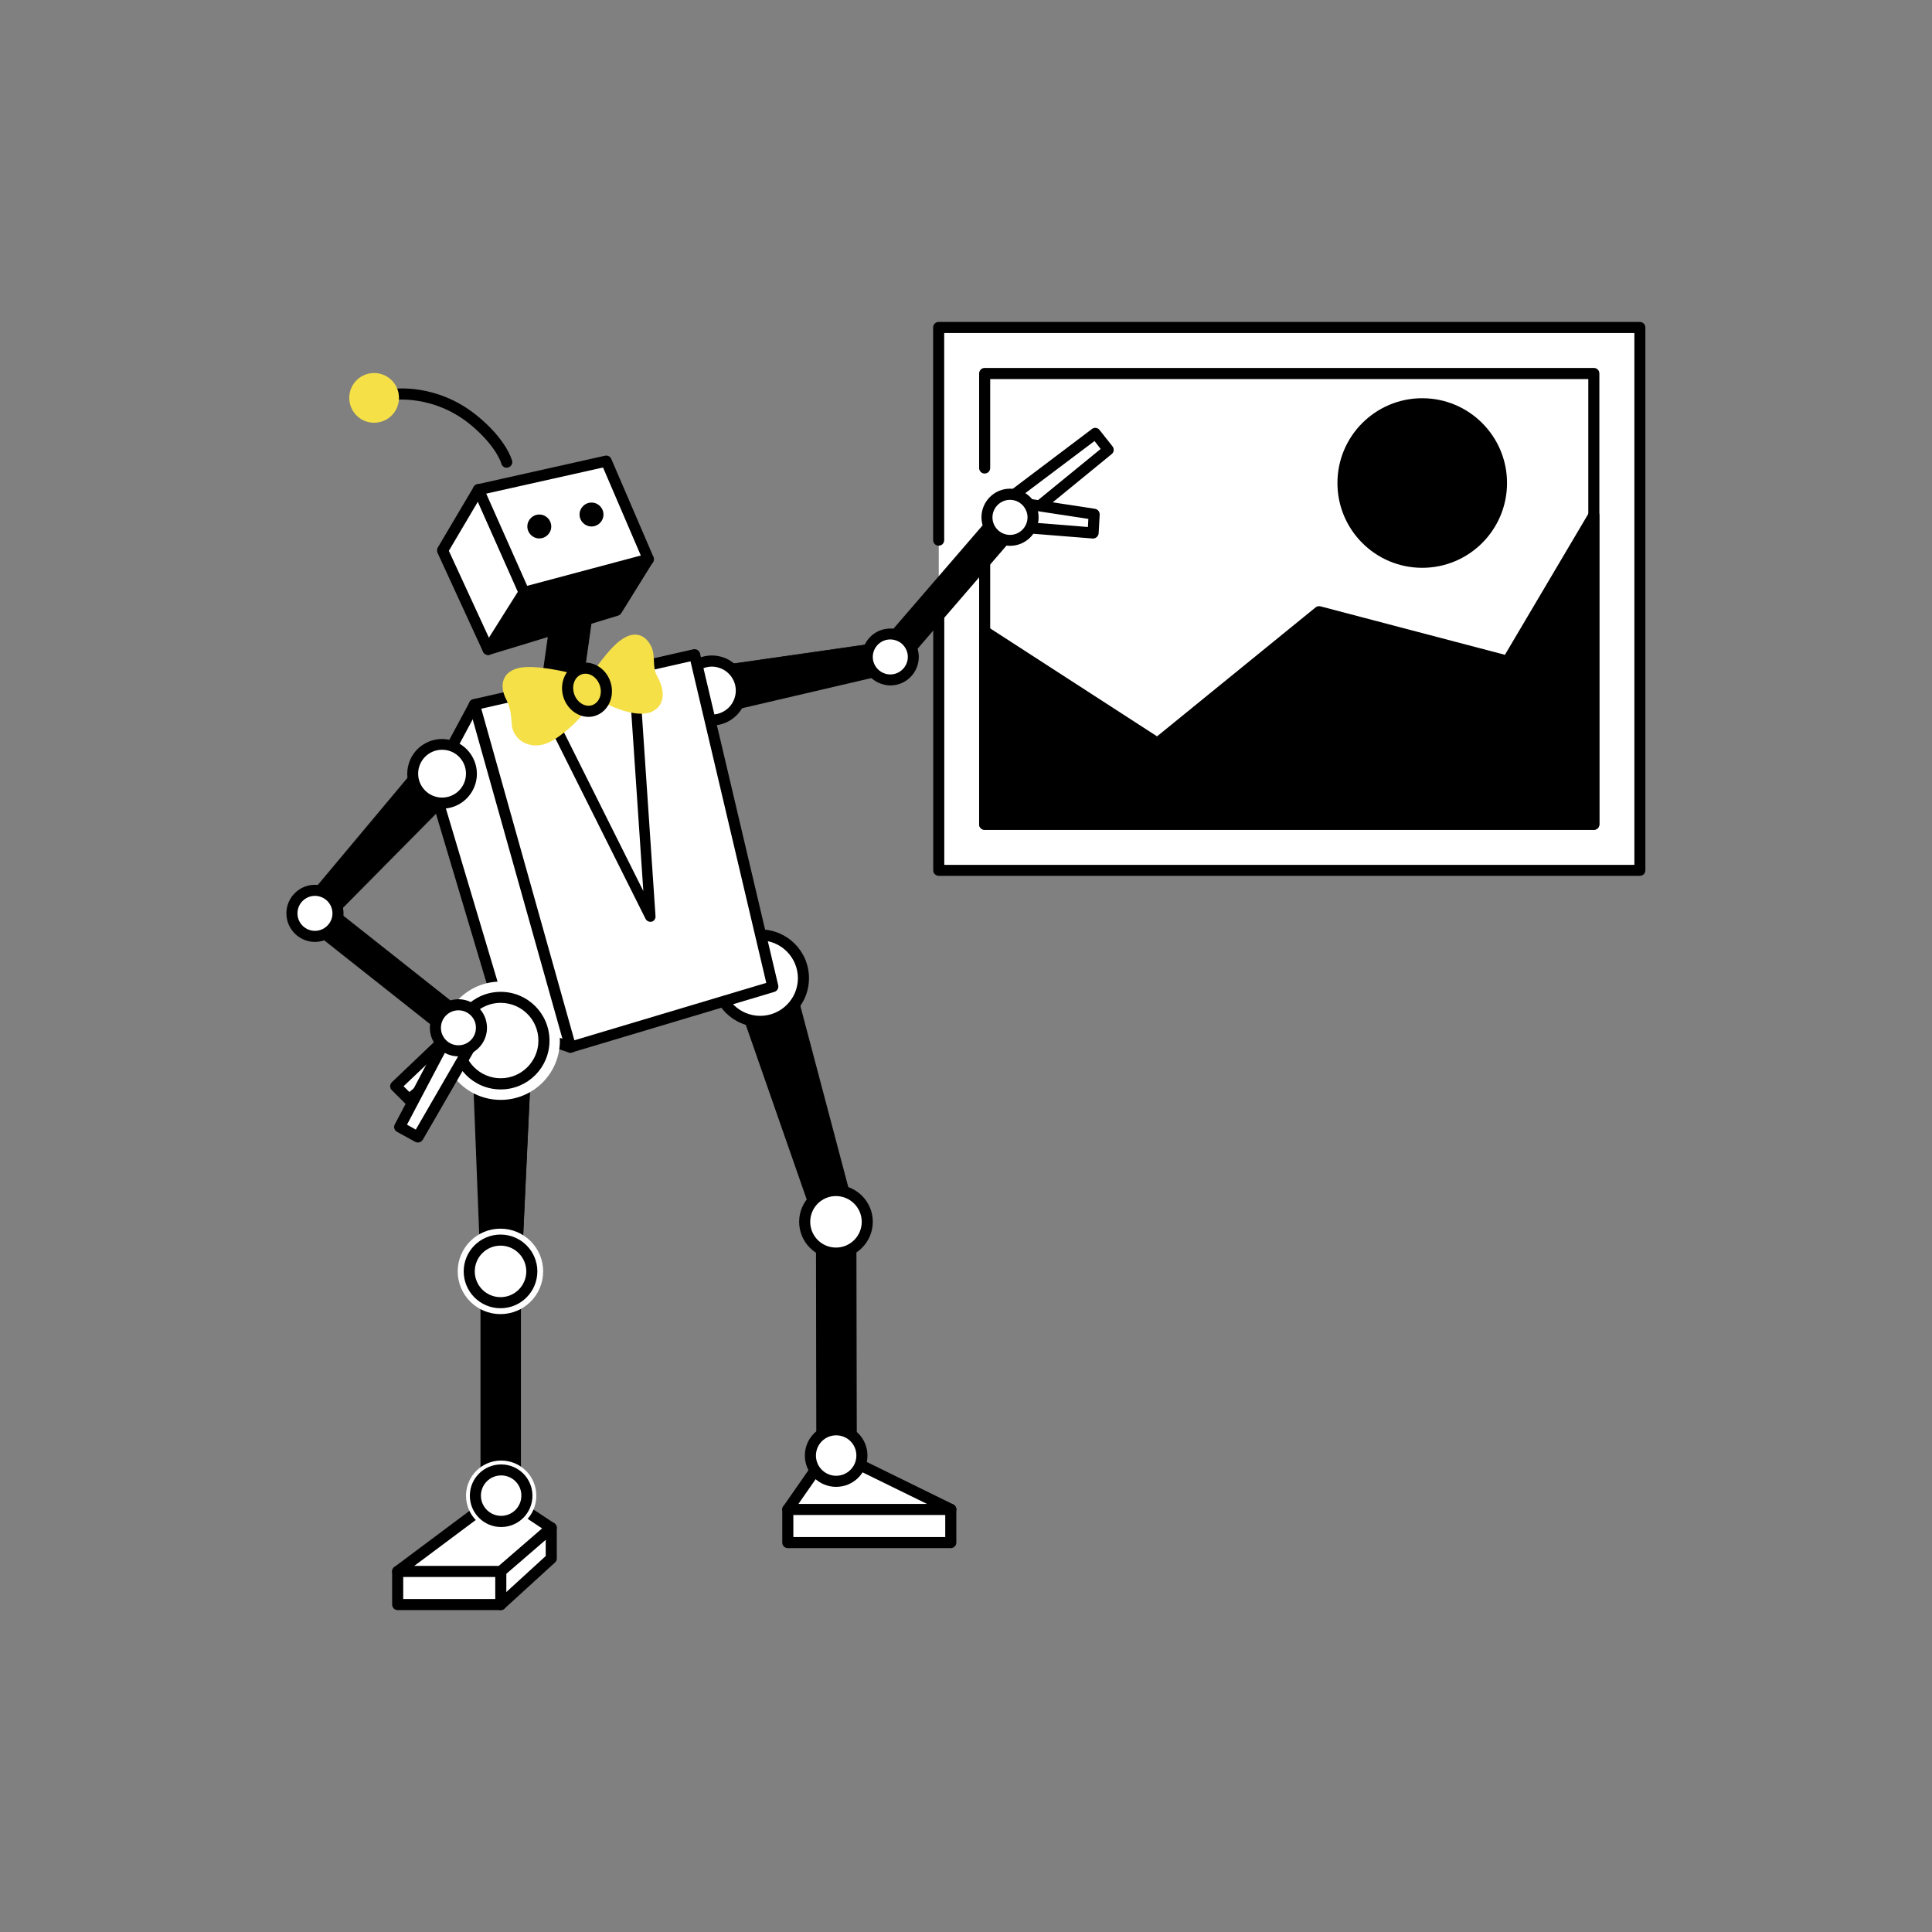 <?xml version="1.0" encoding="utf-8"?>
<!-- Generator: Adobe Illustrator 26.0.2, SVG Export Plug-In . SVG Version: 6.00 Build 0)  -->
<svg version="1.1" id="Ebene_1" xmlns="http://www.w3.org/2000/svg" xmlns:xlink="http://www.w3.org/1999/xlink" x="0px" y="0px"
	 viewBox="0 0 3000 3000" style="enable-background:new 0 0 3000 3000;" xml:space="preserve">
<rect x="0" y="0" width="3000" height="3000" fill="#808080" stroke="none"/>
<style type="text/css">
	.st0{fill:#FFFFFF;}
	.st1{fill:#F5E048;}
</style>
<g>
	<g transform="translate(1269.6 516.0) rotate(0.0 528.0 410.4)  scale(1.363 1.363)">
		<path class="st0" d="M138,236.8V-5.5h798.8v618.4H138V311.7"/>
		<path d="M936.7,619.2H138c-3.5,0-6.3-2.8-6.3-6.3V311.7c0-3.5,2.8-6.3,6.3-6.3c3.5,0,6.3,2.8,6.3,6.3v295h786.2V0.8H144.2v236
			c0,3.5-2.8,6.3-6.3,6.3c-3.5,0-6.3-2.8-6.3-6.3V-5.5c0-3.5,2.8-6.3,6.3-6.3h798.8c3.5,0,6.3,2.8,6.3,6.3v618.4
			C943,616.5,940.2,619.2,936.7,619.2z"/>
		<path d="M884.3,566.8h-694c-3.5,0-6.3-2.8-6.3-6.3V253.3c0-3.5,2.8-6.3,6.3-6.3s6.3,2.8,6.3,6.3v301H878v-501H196.6v101.3
			c0,3.5-2.8,6.3-6.3,6.3s-6.3-2.8-6.3-6.3V46.9c0-3.5,2.8-6.3,6.3-6.3h694c3.5,0,6.3,2.8,6.3,6.3v513.6
			C890.6,564.1,887.8,566.8,884.3,566.8z"/>
		<path d="M884.3,208.3v352.3h-694V340.8L387.1,468l184.2-149.8L786,374.6L884.3,208.3z"/>
		<path d="M884.3,566.8h-694c-3.5,0-6.3-2.8-6.3-6.3V340.8c0-3.5,2.8-6.3,6.3-6.3c1.3,0,2.4,0.3,3.5,1l192.9,124.8l180.6-146.9
			c1.6-1.3,3.7-1.7,5.6-1.2l210.1,55.2L879,205.1c1.8-3,5.7-4,8.6-2.2c1.9,1.2,3,3.1,3,5.4v352.3
			C890.6,564.1,887.8,566.8,884.3,566.8z M196.6,554.2H878v-323l-86.7,146.6c-1.5,2.4-4.3,3.6-7,2.8l-211.6-55.5L391,472.9
			c-2.1,1.7-5.1,1.9-7.3,0.4L196.6,352.4V554.2z"/>
		<ellipse cx="688.8" cy="171.7" rx="96.6" ry="96.6"/>
		<path d="M688.8,248.9c-42.6,0-77.1-34.6-77.1-77.1s34.6-77.1,77.1-77.1c42.5,0,77.1,34.6,77.1,77.1l0,0
			C765.9,214.3,731.3,248.8,688.8,248.9z M688.8,107.2c-35.6,0-64.5,28.9-64.5,64.5s28.9,64.5,64.5,64.5c35.6,0,64.5-28.9,64.5-64.5
			C753.3,136.1,724.4,107.2,688.8,107.2z"/>
	</g>
	<g transform="translate(310.8 591.6) rotate(0.0 613.2 916.8)  scale(1.365 1.365)">
		<path d="M348.7,98.7c-2.9,0-5.4-2-6.1-4.8c0-0.1-5.7-20.2-35.8-44.8c-41.2-33.5-85.8-27.6-86.3-27.6c-3.5,0.4-6.6-2-7-5.4
			c-0.4-3.4,1.9-6.4,5.2-7c2-0.3,50.4-6.9,96.1,30.2c33.8,27.4,39.8,50.6,40.1,51.5c0.8,3.4-1.3,6.8-4.6,7.6
			C349.6,98.6,349.2,98.7,348.7,98.7z"/>
		<circle class="st1" cx="197.9" cy="19.2" r="22"/>
		<path class="st1" d="M197.8,47.5c-5.8,0-11.4-1.8-16.1-5.1c-12.8-8.9-15.9-26.6-7-39.4c8.9-12.8,26.6-15.9,39.4-7
			s15.9,26.6,7,39.4c-4.3,6.2-10.9,10.4-18.2,11.6C201.2,47.4,199.5,47.5,197.8,47.5L197.8,47.5z M197.9,3.5
			c-8.7,0-15.7,7-15.7,15.7c0,5.1,2.5,10,6.7,12.9c7.1,4.9,16.9,3.2,21.9-3.9c4.9-7.1,3.2-16.9-3.9-21.9
			C204.2,4.5,201.1,3.5,197.9,3.5z"/>
		<path class="st0" d="M509.9,202.7l-48-111.6l-145.3,32.5l-40.9,69.1l51.9,112.6L509.9,202.7z"/>
		<path d="M327.6,311.7c-2.4,0-4.7-1.5-5.8-3.7L270,195.4c-0.8-1.9-0.7-4.1,0.3-5.9l40.9-69.1c0.8-1.5,2.3-2.5,4.1-2.9L460.6,85
			c2.9-0.6,6,0.8,7.1,3.7l48,111.6c1.3,2.9,0.1,6.4-2.7,8L330.7,310.8C329.7,311.4,328.7,311.7,327.6,311.7z M282.9,193.2
			l47.7,103.4L501.9,200L458.3,98.4l-137.6,30.8L282.9,193.2z"/>
		<path d="M327.6,305.4l40.9-64.9l141.4-37.7l-36.1,58.1L327.6,305.4z"/>
		<path d="M327.6,311.7c-3.5,0-6.3-2.8-6.3-6.3c0-1.2,0.3-2.3,0.9-3.4l40.9-64.9c0.8-1.4,2.2-2.3,3.7-2.7l141.4-37.7
			c3.4-0.9,6.8,1,7.6,4.5c0.4,1.7,0.2,3.5-0.7,4.9L479,264.2c-0.8,1.3-2.1,2.2-3.5,2.7l-146.1,44.5
			C328.9,311.6,328.3,311.7,327.6,311.7L327.6,311.7z M372.5,245.9l-30.6,48.6l127.7-39l26.5-42.6L372.5,245.9z"/>
		<path d="M425.4,248c-12.6-1.8-24.3,7-26.1,19.6L388,347.7c-1.8,12.6,7,24.3,19.6,26.1l0,0c1,0.1,2.2,0.2,3.2,0.2
			c11.5,0,21.2-8.5,22.8-19.8l11.3-80.1C446.8,261.4,438,249.8,425.4,248L425.4,248z"/>
		<path d="M410.9,374.5c-1.2,0-2.2-0.1-3.4-0.2c-12.9-1.8-21.9-13.7-20-26.6l11.3-80.1c1.9-12.9,13.7-21.9,26.6-20
			c12.9,1.8,21.9,13.7,20,26.6l-11.3,80.1C432.6,365.8,422.6,374.5,410.9,374.5z M422.2,248.3c-11.2,0-20.7,8.3-22.3,19.4
			l-11.3,80.1c-1.8,12.4,6.8,23.7,19.2,25.5l0,0c1,0.1,2.1,0.2,3.1,0.2c11.2,0,20.6-8.3,22.3-19.4l11.3-80.1
			c1.7-12.4-6.8-23.7-19.2-25.5C424.3,248.4,423.3,248.3,422.2,248.3z"/>
		<circle cx="385.8" cy="165.5" r="13.6"/>
		<circle cx="445.2" cy="151.9" r="13.6"/>
		<path d="M368.5,246.7c-2.5,0-4.7-1.5-5.8-3.8l-51.9-116.8c-1.4-3.1,0.1-6.9,3.2-8.3c3.1-1.4,6.8,0,8.2,3.1l51.9,116.8
			c1.4,3.1,0,6.9-3.2,8.3C370.3,246.5,369.3,246.7,368.5,246.7z"/>
		<path d="M577.2,325.9l204.7-29.4c9.7-1.4,18.8,5.3,20.1,15.1c1.3,9.1-4.6,17.7-13.5,19.8l-201.4,47c-14.4,3.4-28.8-5.6-32.2-20
			s5.6-28.8,20-32.2l0,0C575.6,326.1,576.4,326,577.2,325.9L577.2,325.9z"/>
		<path d="M580.9,379.7c-15.1,0-27.2-12.3-27.2-27.2c0-12.7,8.7-23.7,21.1-26.5c0.7-0.2,1.6-0.3,2.3-0.4l204.7-29.4
			c10.1-1.5,19.3,5.6,20.7,15.5l0,0c1.3,9.4-4.7,18.2-13.9,20.4l-201.4,47C585.1,379.3,583,379.7,580.9,379.7L580.9,379.7z
			 M577.3,326.4c-0.7,0.1-1.6,0.2-2.2,0.4c-14,3.4-22.8,17.5-19.5,31.5c3.4,14,17.4,22.7,31.4,19.5l201.4-47
			c8.7-2.1,14.4-10.5,13.2-19.3c-1.4-9.4-10.2-16-19.6-14.7l0,0L577.3,326.4L577.3,326.4z"/>
		<path d="M774.5,329.3c-8.1-5.1-10.4-15.8-5.2-23.9c0.4-0.6,0.9-1.4,1.5-1.9l138.6-160.7c6.3-7.2,17.2-8.1,24.4-1.8
			c7.2,6.3,8.1,17.2,1.8,24.4L796.9,326C791.3,332.5,781.7,333.9,774.5,329.3L774.5,329.3z"/>
		<path d="M783.7,332.5c-3.4,0-6.7-0.9-9.5-2.8c-0.7-0.4-1.4-0.9-2-1.5c-7.4-6.4-8.3-17.7-1.9-25.1l138.6-160.7
			c6.4-7.4,17.7-8.3,25.1-1.9c7.4,6.4,8.3,17.7,1.9,25.1L797.4,326.3C793.9,330.2,789,332.5,783.7,332.5L783.7,332.5z M922.4,137.3
			c-0.4,0-0.8,0-1.3,0c-4.4,0.3-8.6,2.4-11.4,5.8L771.2,303.7c-6.1,7-5.2,17.6,1.8,23.7c0.6,0.5,1.3,0.9,1.9,1.4
			c7,4.5,16.2,3.1,21.8-3.1L935.1,165c6.1-7,5.2-17.6-1.8-23.7C930.3,138.7,926.4,137.4,922.4,137.3L922.4,137.3z"/>
		<path class="st0" d="M944.5,150.7l88.5-72.4l-14.7-18.6l-104.1,78.6L944.5,150.7z"/>
		<path d="M944.5,156.9c-0.8,0-1.7-0.2-2.4-0.5L911.9,144c-3.2-1.4-4.7-5-3.5-8.2c0.4-1,1.2-2,2-2.6l104.1-78.6
			c2.7-2.1,6.6-1.6,8.7,1.2l14.7,18.6c2.1,2.7,1.7,6.6-0.9,8.7l-88.5,72.4C947.4,156.4,946,156.9,944.5,156.9L944.5,156.9z
			 M926.8,136.5l16.7,6.9l80.9-66.1l-7-9L926.8,136.5z"/>
		<path class="st0" d="M1016.9,151.5l-1.2,21.4l-74.9-6.1l-4.9-27.8L1016.9,151.5z"/>
		<path d="M1015.8,179.2c-0.2,0-0.3,0-0.5,0l-74.9-6c-2.8-0.2-5.1-2.3-5.7-5.1l-4.9-27.8c-0.6-3.5,1.7-6.7,5.1-7.3
			c0.6-0.1,1.4-0.1,2.1,0l81,12.4c3.1,0.5,5.4,3.4,5.3,6.5l-1.2,21.4C1021.8,176.5,1019.1,179.2,1015.8,179.2L1015.8,179.2z
			 M946.2,161l63.7,5.1l0.5-9.2l-66.7-10.2L946.2,161z"/>
		<circle class="st0" cx="921.3" cy="155.1" r="26.2"/>
		<path d="M921.3,187.5c-17.9,0-32.5-14.6-32.5-32.5s14.6-32.5,32.5-32.5c17.9,0,32.5,14.6,32.5,32.5c0,2.9-0.4,5.8-1.2,8.6
			C948.7,177.8,935.9,187.5,921.3,187.5z M921.3,135.2c-11,0-19.9,8.9-20,19.9c0,11,8.9,19.9,19.9,20c11,0,19.9-8.9,20-19.9
			c0-9-6-16.9-14.7-19.3C924.8,135.4,923.1,135.2,921.3,135.2L921.3,135.2z"/>
		<circle class="st0" cx="582.1" cy="352.1" r="33.5"/>
		<path d="M582.2,391.9c-3.5,0-6.9-0.4-10.3-1.4c-21.3-5.7-33.8-27.4-28.2-48.7c2.7-10.2,9.3-18.9,18.5-24.2
			c19.1-11,43.4-4.5,54.4,14.6c11,19.1,4.5,43.4-14.6,54.4C595.9,390.1,589.1,391.9,582.2,391.9z M582.1,324.9
			c-4.8,0-9.4,1.3-13.6,3.7c-13,7.5-17.5,24.2-10,37.2c7.5,13,24.2,17.5,37.2,10c13-7.5,17.5-24.2,10-37.2
			c-3.7-6.3-9.5-10.8-16.6-12.7C586.8,325.2,584.4,324.9,582.1,324.9L582.1,324.9z"/>
		<circle class="st0" cx="785.2" cy="313.9" r="26.2"/>
		<path d="M785.2,346.3c-2.8,0-5.7-0.4-8.4-1.2c-17.2-4.6-27.4-22.3-22.8-39.6s22.3-27.4,39.6-22.8c17.2,4.6,27.4,22.3,22.8,39.6
			C812.5,336.6,799.8,346.3,785.2,346.3z M785.1,294c-3.5,0-6.9,0.9-10,2.7c-9.5,5.6-12.8,17.7-7.2,27.2s17.7,12.8,27.2,7.2
			c9.5-5.6,12.8-17.7,7.2-27.2c-2.6-4.6-7-7.9-12.2-9.2C788.6,294.2,786.9,294,785.1,294L785.1,294z"/>
		<path d="M746.7,954.6L670.8,668c-0.2-0.8-0.5-1.7-0.7-2.5c-6.2-17.8-25.6-27.1-43.4-21c-17.8,6.2-27.1,25.6-21,43.4c0,0,0,0,0,0.1
			L703.4,968c4.2,11.8,17.1,18,28.9,13.9C743.4,977.8,749.7,966,746.7,954.6z"/>
		<path d="M724.9,983.6c-9.8,0-18.6-6.3-22-15.5l-97.6-279.9c-6.4-18,3-37.8,21.1-44.2c18-6.4,37.8,3,44.2,21.1
			c0,0.1,0.1,0.2,0.1,0.3c0.3,0.7,0.5,1.7,0.7,2.5l75.8,286.5c3.2,12.4-4.1,25-16.4,28.4C728.7,983.3,726.8,983.6,724.9,983.6
			L724.9,983.6z M637.9,643.2c-18.5,0-33.6,15.1-33.5,33.6c0,3.8,0.6,7.4,1.9,11l97.6,279.9c4.1,11.5,16.7,17.6,28.3,13.5
			c10.9-3.9,17-15.4,14-26.5l-75.8-286.5c-0.2-0.8-0.5-1.7-0.7-2.5C664.8,652.2,652.2,643.2,637.9,643.2L637.9,643.2z"/>
		<path d="M746.5,1229.5L746,948.5c0-12.5-10.2-22.5-22.5-22.5c-12.5,0-22.5,10.2-22.5,22.5l0.5,281.1c0,12.5,10.2,22.5,22.5,22.5
			C736.5,1252.1,746.5,1242,746.5,1229.5L746.5,1229.5z"/>
		<path d="M724,1252.7c-12.7,0-23-10.3-23-22.9l0,0l-0.5-281.2c0-12.7,10.3-23,23-23l0,0c12.7,0,23,10.3,23,23l0.5,281.1
			C747.1,1242.3,736.8,1252.6,724,1252.7L724,1252.7z M723.5,926.5L723.5,926.5c-12.2,0-22,9.8-22,22l0.5,281.1
			c0,11.2,8.5,20.6,19.6,21.8c0.8,0.1,1.6,0.1,2.4,0.1l0,0c12.2,0,22-9.8,22-22l-0.5-281C745.5,936.3,735.7,926.5,723.5,926.5
			L723.5,926.5z"/>
		<circle class="st0" cx="637.1" cy="679.4" r="49.2"/>
		<path d="M637.1,734.9c-30.7,0-55.5-24.8-55.5-55.5c0-30.7,24.8-55.5,55.5-55.5s55.5,24.8,55.5,55.5l0,0
			C692.5,710.1,667.7,734.9,637.1,734.9z M637.1,636.4c-23.7,0-42.9,19.3-42.9,42.9c0,23.7,19.3,42.9,42.9,42.9
			c23.7,0,42.9-19.3,42.9-42.9C679.9,655.7,660.8,636.4,637.1,636.4z"/>
		<circle class="st0" cx="723.3" cy="956.5" r="35.6"/>
		<path d="M723.3,998.4c-23.2,0-41.9-18.8-41.9-41.9s18.8-41.9,41.9-41.9s41.9,18.8,41.9,41.9C765.1,979.7,746.4,998.4,723.3,998.4z
			 M723.3,927.2c-16.2,0-29.3,13.1-29.3,29.3c0,16.2,13.1,29.3,29.3,29.3s29.3-13.1,29.3-29.3C752.6,940.4,739.4,927.2,723.3,927.2z
			"/>
		<path class="st0" d="M668.5,1283.7v37.7h185.4v-37.7"/>
		<path d="M853.9,1327.7H668.5c-3.5,0-6.3-2.8-6.3-6.3v-37.7c0-3.5,2.8-6.3,6.3-6.3s6.3,2.8,6.3,6.3v31.4h172.8v-31.4
			c0-3.5,2.8-6.3,6.3-6.3s6.3,2.8,6.3,6.3v37.7C860.2,1324.9,857.4,1327.7,853.9,1327.7z"/>
		<path class="st0" d="M853.9,1283.7l-138.2-67.8l-47.2,67.8H853.9z"/>
		<path d="M853.9,1290H668.5c-3.5,0-6.3-2.8-6.3-6.3c0-1.3,0.4-2.5,1.2-3.6l47.2-67.8c1.8-2.5,5.1-3.5,8-2.1l138.2,67.8
			c3.1,1.6,4.4,5.3,2.8,8.4C858.5,1288.6,856.3,1290,853.9,1290L853.9,1290z M680.6,1277.4h146.2L717.8,1224L680.6,1277.4z"/>
		<circle class="st0" cx="723.5" cy="1222.4" r="29.3"/>
		<path d="M723.5,1258c-19.7,0-35.6-15.9-35.6-35.6s15.9-35.6,35.6-35.6s35.6,15.9,35.6,35.6l0,0
			C759.1,1242.1,743.2,1258,723.5,1258z M723.5,1199.4c-12.8,0-23,10.4-23,23c0,12.8,10.4,23,23,23c12.8,0,23-10.4,23-23l0,0
			C746.5,1209.6,736.3,1199.4,723.5,1199.4z"/>
		<path class="st0" d="M311.9,368.2l-47.7,88.8l82.3,275.6l74.8,25.2l-36.6-210.3L311.9,368.2z"/>
		<path d="M421.4,764.2c-0.7,0-1.4-0.1-2-0.3l-74.8-25.2c-1.9-0.6-3.5-2.2-4-4.2l-82.3-275.6c-0.5-1.6-0.3-3.4,0.5-4.8l47.7-88.8
			c1.7-3,5.4-4.2,8.5-2.5c1.3,0.7,2.3,1.8,2.8,3.1l72.9,179.3c0.2,0.4,0.3,0.8,0.4,1.3l36.6,210.3c0.6,3.5-1.7,6.7-5.1,7.2
			C422.1,764.1,421.7,764.2,421.4,764.2L421.4,764.2z M351.6,727.8l61.7,20.8l-34.6-199.3l-67.6-166.4L271,457.7L351.6,727.8z"/>
		<path class="st0" d="M651.4,689.1l-230,68.8L311.9,368.2l250.6-56.8L651.4,689.1z"/>
		<path d="M421.4,764.2c-2.8,0-5.2-1.9-6.1-4.6L305.8,369.9c-0.9-3.4,1-6.8,4.4-7.8c0.1,0,0.2-0.1,0.3-0.1l250.6-56.8
			c3.4-0.7,6.7,1.4,7.5,4.7l89,377.6c0.7,3.2-1.2,6.5-4.3,7.4l-230,68.8C422.6,764.1,422,764.2,421.4,764.2z M319.8,372.8L425.7,750
			L644,684.7l-86.2-365.8L319.8,372.8z"/>
		<path d="M342.1,714.6c-18.9,0.7-33.4,16.6-32.7,35.4l0,0l10.5,265.3c0.5,12.5,11,22.3,23.6,21.8c11.7-0.4,21.3-9.8,21.8-21.6
			l12.4-265.2c0-0.9,0-2,0-2.9C376.8,728.5,360.9,713.8,342.1,714.6L342.1,714.6z"/>
		<path d="M342.5,1037.6c-0.3,0-0.7,0-1.2,0c-11.9-0.6-21.6-10.3-22.1-22.3L308.8,750c-0.7-19.1,14-35.2,33.2-35.9
			c19.2-0.7,35.2,14,35.9,33.2v0.1c0,0.9,0,2,0,2.9l-12.4,265.2C365.1,1027.9,355,1037.6,342.5,1037.6L342.5,1037.6z M342.2,715.1
			c-18.5,0.7-32.9,16.3-32.2,34.9l10.5,265.3c0.5,11.4,9.6,20.6,21.1,21.3c12.3,0.5,22.6-8.9,23.2-21.1l0,0l12.4-265.2
			c0-0.9,0-2,0-2.8c-0.7-18-15.5-32.2-33.5-32.3C343,715.1,342.6,715.1,342.2,715.1L342.2,715.1z"/>
		<path d="M364.4,1266.2v-256c0-12.5-10.1-22.5-22.5-22.5c-12.5,0-22.5,10.1-22.5,22.5l0,0v256c0,12.5,10.1,22.5,22.5,22.5
			C354.3,1288.7,364.4,1278.7,364.4,1266.2L364.4,1266.2L364.4,1266.2z"/>
		<path d="M341.9,1289.2c-12.7,0-23-10.3-23-22.9c0,0,0,0,0-0.1v-256c0-12.8,10.3-23,23-23l0,0l0,0c12.8,0,23,10.3,23,23l0,0v256
			C364.9,1279,354.7,1289.2,341.9,1289.2L341.9,1289.2z M341.9,988.2L341.9,988.2c-12.2,0-22,9.8-22,22v256c0,12.2,9.8,22,22,22l0,0
			c12.2,0,22-9.8,22-22v-256C363.9,998,354,988.2,341.9,988.2L341.9,988.2L341.9,988.2z"/>
		<path class="st0" d="M399.4,1304.6v34.9l-57.4,52.4H224.7v-37.7"/>
		<path d="M342,1398.2H224.7c-3.5,0-6.3-2.8-6.3-6.3v-37.7c0-3.5,2.8-6.3,6.3-6.3c3.5,0,6.3,2.8,6.3,6.3v31.4h108.6l53.5-48.9v-32.1
			c0-3.5,2.8-6.3,6.3-6.3s6.3,2.8,6.3,6.3v34.9c0,1.8-0.7,3.5-2.1,4.6l-57.4,52.4C345.1,1397.6,343.6,1398.2,342,1398.2z"/>
		<path class="st0" d="M341.9,1266.6l-117.2,87.6H342l57.4-49.5L341.9,1266.6z"/>
		<path d="M342,1360.5H224.7c-3.5,0-6.3-2.8-6.3-6.3c0-2,0.9-3.9,2.5-5l117.2-87.6c2.1-1.6,5-1.7,7.2-0.2l57.5,38
			c2.9,1.9,3.7,5.9,1.8,8.7c-0.3,0.5-0.7,0.9-1.2,1.3l-57.4,49.5C345,1360,343.6,1360.5,342,1360.5z M243.6,1347.9h96.1l49.3-42.6
			l-46.8-31L243.6,1347.9z"/>
		<path d="M342,1398.2c-3.5,0-6.3-2.8-6.3-6.3v-37.7c0-3.5,2.8-6.3,6.3-6.3s6.3,2.8,6.3,6.3v37.7
			C348.3,1395.4,345.4,1398.2,342,1398.2z"/>
		<ellipse class="st0" cx="341.9" cy="750.5" rx="67.3" ry="67.3"/>
		<path d="M341.9,805.9c-30.7,0-55.5-24.8-55.5-55.5s24.8-55.5,55.5-55.5s55.5,24.8,55.5,55.5S372.6,805.9,341.9,805.9L341.9,805.9z
			 M341.9,707.4c-23.7,0-42.9,19.3-42.9,42.9c0,23.7,19.3,42.9,42.9,42.9c23.7,0,42.9-19.3,42.9-42.9
			C384.8,726.7,365.7,707.5,341.9,707.4L341.9,707.4z"/>
		<ellipse class="st0" cx="341.6" cy="1012.9" rx="48.6" ry="48.6"/>
		<path d="M341.7,1054.8c-23.2,0-41.9-18.8-41.9-41.9s18.8-41.9,41.9-41.9s41.9,18.8,41.9,41.9l0,0
			C383.5,1036.1,364.8,1054.8,341.7,1054.8L341.7,1054.8z M341.7,983.6c-16.2,0-29.3,13.1-29.3,29.3c0,16.2,13.1,29.3,29.3,29.3
			c16.2,0,29.3-13.1,29.3-29.3l0,0C371,996.7,357.8,983.6,341.7,983.6L341.7,983.6z"/>
		
			<ellipse transform="matrix(3.337654e-03 -1 1 3.337654e-03 -926.814 1606.255)" class="st0" cx="342.4" cy="1268.1" rx="40" ry="40"/>
		<path d="M342.4,1303.7c-19.7,0-35.6-15.9-35.6-35.6s15.9-35.6,35.6-35.6c19.7,0,35.6,15.9,35.6,35.6l0,0
			C378,1287.8,362.1,1303.7,342.4,1303.7z M342.4,1245c-12.8,0-23,10.4-23,23c0,12.8,10.4,23,23,23c12.8,0,23-10.4,23-23l0,0
			C365.5,1255.3,355.2,1245,342.4,1245z"/>
		<path d="M313.8,747.9c-0.3,0.5-0.6,1-1,1.5c-6,7.4-16.8,8.8-24.3,2.8l0,0L118.2,617.5c-7.4-6-8.6-16.9-2.6-24.3
			c5.9-7.3,16.7-8.6,24.1-2.8L309.9,725C316.8,730.6,318.5,740.4,313.8,747.9L313.8,747.9z"/>
		<path d="M299.1,756.5c-4,0-7.9-1.4-11-3.9L117.9,617.9c-7.8-6-9.2-17.2-3.2-24.9c6-7.8,17.2-9.2,24.9-3.2c0.1,0.1,0.2,0.2,0.3,0.3
			l170.2,134.7c7.1,5.7,8.9,15.8,4,23.5c-0.3,0.5-0.7,1-1,1.6C309.7,753.9,304.6,756.5,299.1,756.5z M129,587.2c-0.6,0-1.4,0-2,0.1
			c-9.2,1-15.8,9.4-14.7,18.5c0.5,4.4,2.7,8.5,6.3,11.2l170.1,134.7c7.2,5.8,17.8,4.5,23.6-2.7c0.3-0.4,0.7-0.9,1-1.5
			c4.6-7.2,3-16.8-3.8-22.1L139.4,590.7C136.5,588.4,132.8,587.2,129,587.2L129,587.2z"/>
		<path d="M294.8,464.6L143.8,617.6c-6.9,7-18.1,7-25.1,0.2c-6.6-6.5-7.1-17-1.2-24.1l138-164.9c9.4-11.3,26.3-12.8,37.7-3.4
			c11.3,9.4,12.8,26.3,3.4,37.7C295.9,463.6,295.4,464.1,294.8,464.6L294.8,464.6z"/>
		<path d="M131.1,623.3c-4.8,0-9.4-1.9-12.9-5.2c-6.7-6.7-7.2-17.5-1.2-24.7l138-164.9c9.6-11.5,26.8-13.1,38.4-3.5
			c11.5,9.6,13.1,26.8,3.5,38.4c-0.4,0.5-0.9,1.2-1.6,1.7L144.1,617.9c-3.5,3.5-8.1,5.4-12.9,5.4H131.1z M275.9,419.7
			c-7.8,0-15.2,3.5-20.1,9.4L117.8,594c-5.7,6.9-5.2,17,1.2,23.4c6.8,6.7,17.7,6.6,24.4-0.1l151.2-152.8c0.5-0.5,1-1,1.5-1.6
			c9.3-11.1,7.9-27.7-3.2-36.9C288,421.8,282.1,419.7,275.9,419.7L275.9,419.7z"/>
		<path class="st0" d="M237.5,817.3l-15.2-15.1l54.5-51.9l24,14.8L237.5,817.3z"/>
		<path d="M237.5,823.6c-1.7,0-3.2-0.6-4.4-1.8L218,806.7c-2.5-2.4-2.5-6.4,0-8.9l0.1-0.1l54.5-51.9c2.1-2,5.2-2.3,7.6-0.8l24,14.8
			c2.9,1.8,3.9,5.7,2.1,8.7c-0.3,0.6-0.8,1.2-1.4,1.6l-63.3,52.1C240.4,823.1,239,823.6,237.5,823.6z M231.4,802.3l6.6,6.5
			l52.1-42.9l-12.4-7.6L231.4,802.3z"/>
		<path class="st0" d="M280.2,747.5l-53.3,101.2l20.7,11.5l65.3-112.9L280.2,747.5z"/>
		<path d="M247.6,866.3c-1,0-2.1-0.3-3-0.8l-20.7-11.4c-3-1.7-4.1-5.4-2.5-8.4l53.3-101.2c1-2.1,3.2-3.4,5.6-3.4l32.8-0.3l0,0
			c3.5,0,6.3,2.8,6.3,6.3c0,1.2-0.3,2.2-0.8,3.1l-65.3,112.9C252,865.2,249.9,866.3,247.6,866.3L247.6,866.3z M235.3,846l10,5.6
			l56.7-98.1l-18,0.1L235.3,846z"/>
		<circle class="st0" cx="275.2" cy="446.7" r="33.5"/>
		<path d="M275.3,486.5c-2.7,0-5.4-0.3-8.1-0.8c-21.5-4.4-35.2-25.4-30.8-46.8c4.4-21.5,25.4-35.2,46.8-30.8s35.2,25.4,30.8,46.8
			C310.1,473.3,294,486.5,275.3,486.5z M275.2,419.5c-15.1,0-27.2,12.2-27.2,27.2s12.2,27.2,27.2,27.2c15.1,0,27.2-12.2,27.2-27.2
			c0-13-9.1-24.1-21.8-26.7C278.8,419.7,276.9,419.5,275.2,419.5z"/>
		<circle class="st0" cx="130.6" cy="605.6" r="26.2"/>
		<path d="M130.6,638.1c-17.9,0-32.5-14.6-32.5-32.5s14.6-32.5,32.5-32.5s32.5,14.6,32.5,32.5c0,2.2-0.2,4.4-0.6,6.5
			C159.3,627.2,146,638,130.6,638.1z M130.6,585.7c-11,0-19.9,8.9-19.9,19.9s8.9,19.9,19.9,19.9c9.4,0,17.6-6.7,19.5-15.9
			c2.2-10.8-4.8-21.3-15.6-23.5C133.2,585.8,131.8,585.7,130.6,585.7L130.6,585.7z"/>
		<circle class="st0" cx="293.8" cy="735.8" r="26.2"/>
		<path d="M293.8,768.3c-17.9,0-32.5-14.6-32.5-32.5s14.6-32.5,32.5-32.5s32.5,14.6,32.5,32.5c0,15-10.3,28.1-24.8,31.5
			C298.9,768,296.4,768.3,293.8,768.3z M293.8,715.9c-11,0-19.9,8.9-19.9,19.9s8.9,19.9,19.9,19.9s19.9-8.9,19.9-19.9
			c0-1.6-0.2-3.1-0.5-4.7C311,722.2,303,715.9,293.8,715.9z"/>
	</g>
	
		<g transform="translate(681.6 1038.0) rotate(0.0 88.2 183.6)  scale(1.287 1.285)">
		<path d="M255,306.1c-2.4,0-4.6-1.4-5.7-3.5L118.4,40.4c-1.5-3.1-0.2-6.9,2.9-8.4c3-1.5,6.8-0.2,8.4,2.8L246.6,269L229.4,13.6
			c-0.2-3.5,2.4-6.5,5.9-6.7s6.5,2.4,6.7,5.9l19.3,286.7c0.2,3.5-2.4,6.5-5.9,6.7C255.3,306.1,255.2,306.1,255,306.1L255,306.1z"/>
	</g>
	
		<g transform="translate(631.2 979.2) rotate(0.0 118.8 82.2)  scale(1.375 1.371)">
		<path class="st1" d="M224.9,75.5c0,0,31.5,17,47.9,11c12.7-4.6,12.9-17.6,4.8-32.2c-7-12.7-2.4-24.7-7.1-34.2
			c-7.2-14.4-18-10.7-28.8-1.4S217,48.6,217,48.6L224.9,75.5z"/>
		<path class="st1" d="M264.6,94.1c-17.9,0-39.8-11.5-42.7-13c-1.5-0.8-2.6-2.2-3-3.8L211,50.5c-0.5-1.8-0.2-3.8,0.8-5.3
			c0.6-0.8,14.6-21.2,25.8-30.9c8.9-7.8,16.8-10.9,23.9-9.4c6.1,1.2,11,5.4,14.7,12.7c2.7,5.4,3,11.1,3.2,16.7
			c0.3,6,0.5,11.6,3.7,17.3c6.1,11,7.8,21.1,4.9,28.8c-2.1,5.8-6.6,10-13.1,12.4C271.7,93.6,268.2,94.2,264.6,94.1L264.6,94.1z
			 M230.2,71.2c11.7,5.9,31.1,12.9,40.4,9.5c2.9-1,4.7-2.7,5.6-4.9c1.6-4.1,0-10.8-4.1-18.3c-4.5-8.3-4.9-16.2-5.2-22.7
			c-0.2-4.6-0.4-8.6-2-11.6c-1.8-3.6-3.8-5.7-5.8-6.1c-1.7-0.3-5.8,0.1-13.2,6.6c-7.9,6.9-18,20.6-22,26.2L230.2,71.2z"/>
		<path class="st1" d="M184.2,54.4c0,0-39.7-10.1-56.6-5.7s-13.7,18-9.6,26.1c4.1,8.1,6.2,14.5,6.9,30.1c0.8,15.6,17.3,23,32.1,16.7
			c14.8-6.4,34-25.5,38.7-32.5L184.2,54.4z"/>
		<path class="st1" d="M146.2,130.1c-5.4,0-10.8-1.5-15.4-4.3c-7.2-4.5-11.7-12.2-12-20.6c-0.8-14.2-2.6-20-6.4-27.7
			c-2.5-4.9-6.1-14.6-2.1-23.2c2.6-5.9,8-9.7,15.8-11.8c17.9-4.6,55.5,4.6,59.7,5.7c2.1,0.5,3.8,2.1,4.4,4.1l11.5,34.6
			c0.6,1.8,0.3,3.8-0.7,5.4c-5.3,8.1-25.6,28-41.4,34.9C155.3,129.1,150.8,130,146.2,130.1L146.2,130.1z M138.4,53.8
			c-3.1-0.1-6.2,0.2-9.2,0.9c-4,1-6.5,2.6-7.5,4.8c-1.3,2.7-0.5,7.3,1.9,12.4c4.5,9,6.8,16.1,7.6,32.6c0.1,4.4,2.4,8.4,6.1,10.6
			c4.8,2.9,11.2,3.1,17.2,0.6c12.4-5.3,28.1-20.4,34.2-27.9l-9.3-28.2C169.5,57.4,151.3,53.8,138.4,53.8z"/>
		<ellipse transform="matrix(0.946 -0.324 0.324 0.946 -10.714 69.726)" class="st1" cx="203.9" cy="67" rx="21.7" ry="24.7"/>
		<path d="M205.6,97.7c-12.2,0-24-8.7-28.3-22.1c-5.2-16.2,2.3-33.3,17-38.1s30.9,4.6,36.1,20.8s-2.4,33.3-17,38.1
			C210.9,97.3,208.2,97.7,205.6,97.7L205.6,97.7z M202.2,48.8c-1.4,0-2.7,0.2-4,0.6c-8.1,2.6-12,12.6-8.9,22.2
			c3.1,9.6,12.2,15.5,20.2,12.9s12-12.6,8.9-22.2C215.8,54.2,209,48.8,202.2,48.8L202.2,48.8z"/>
	</g>
</g>
</svg>
